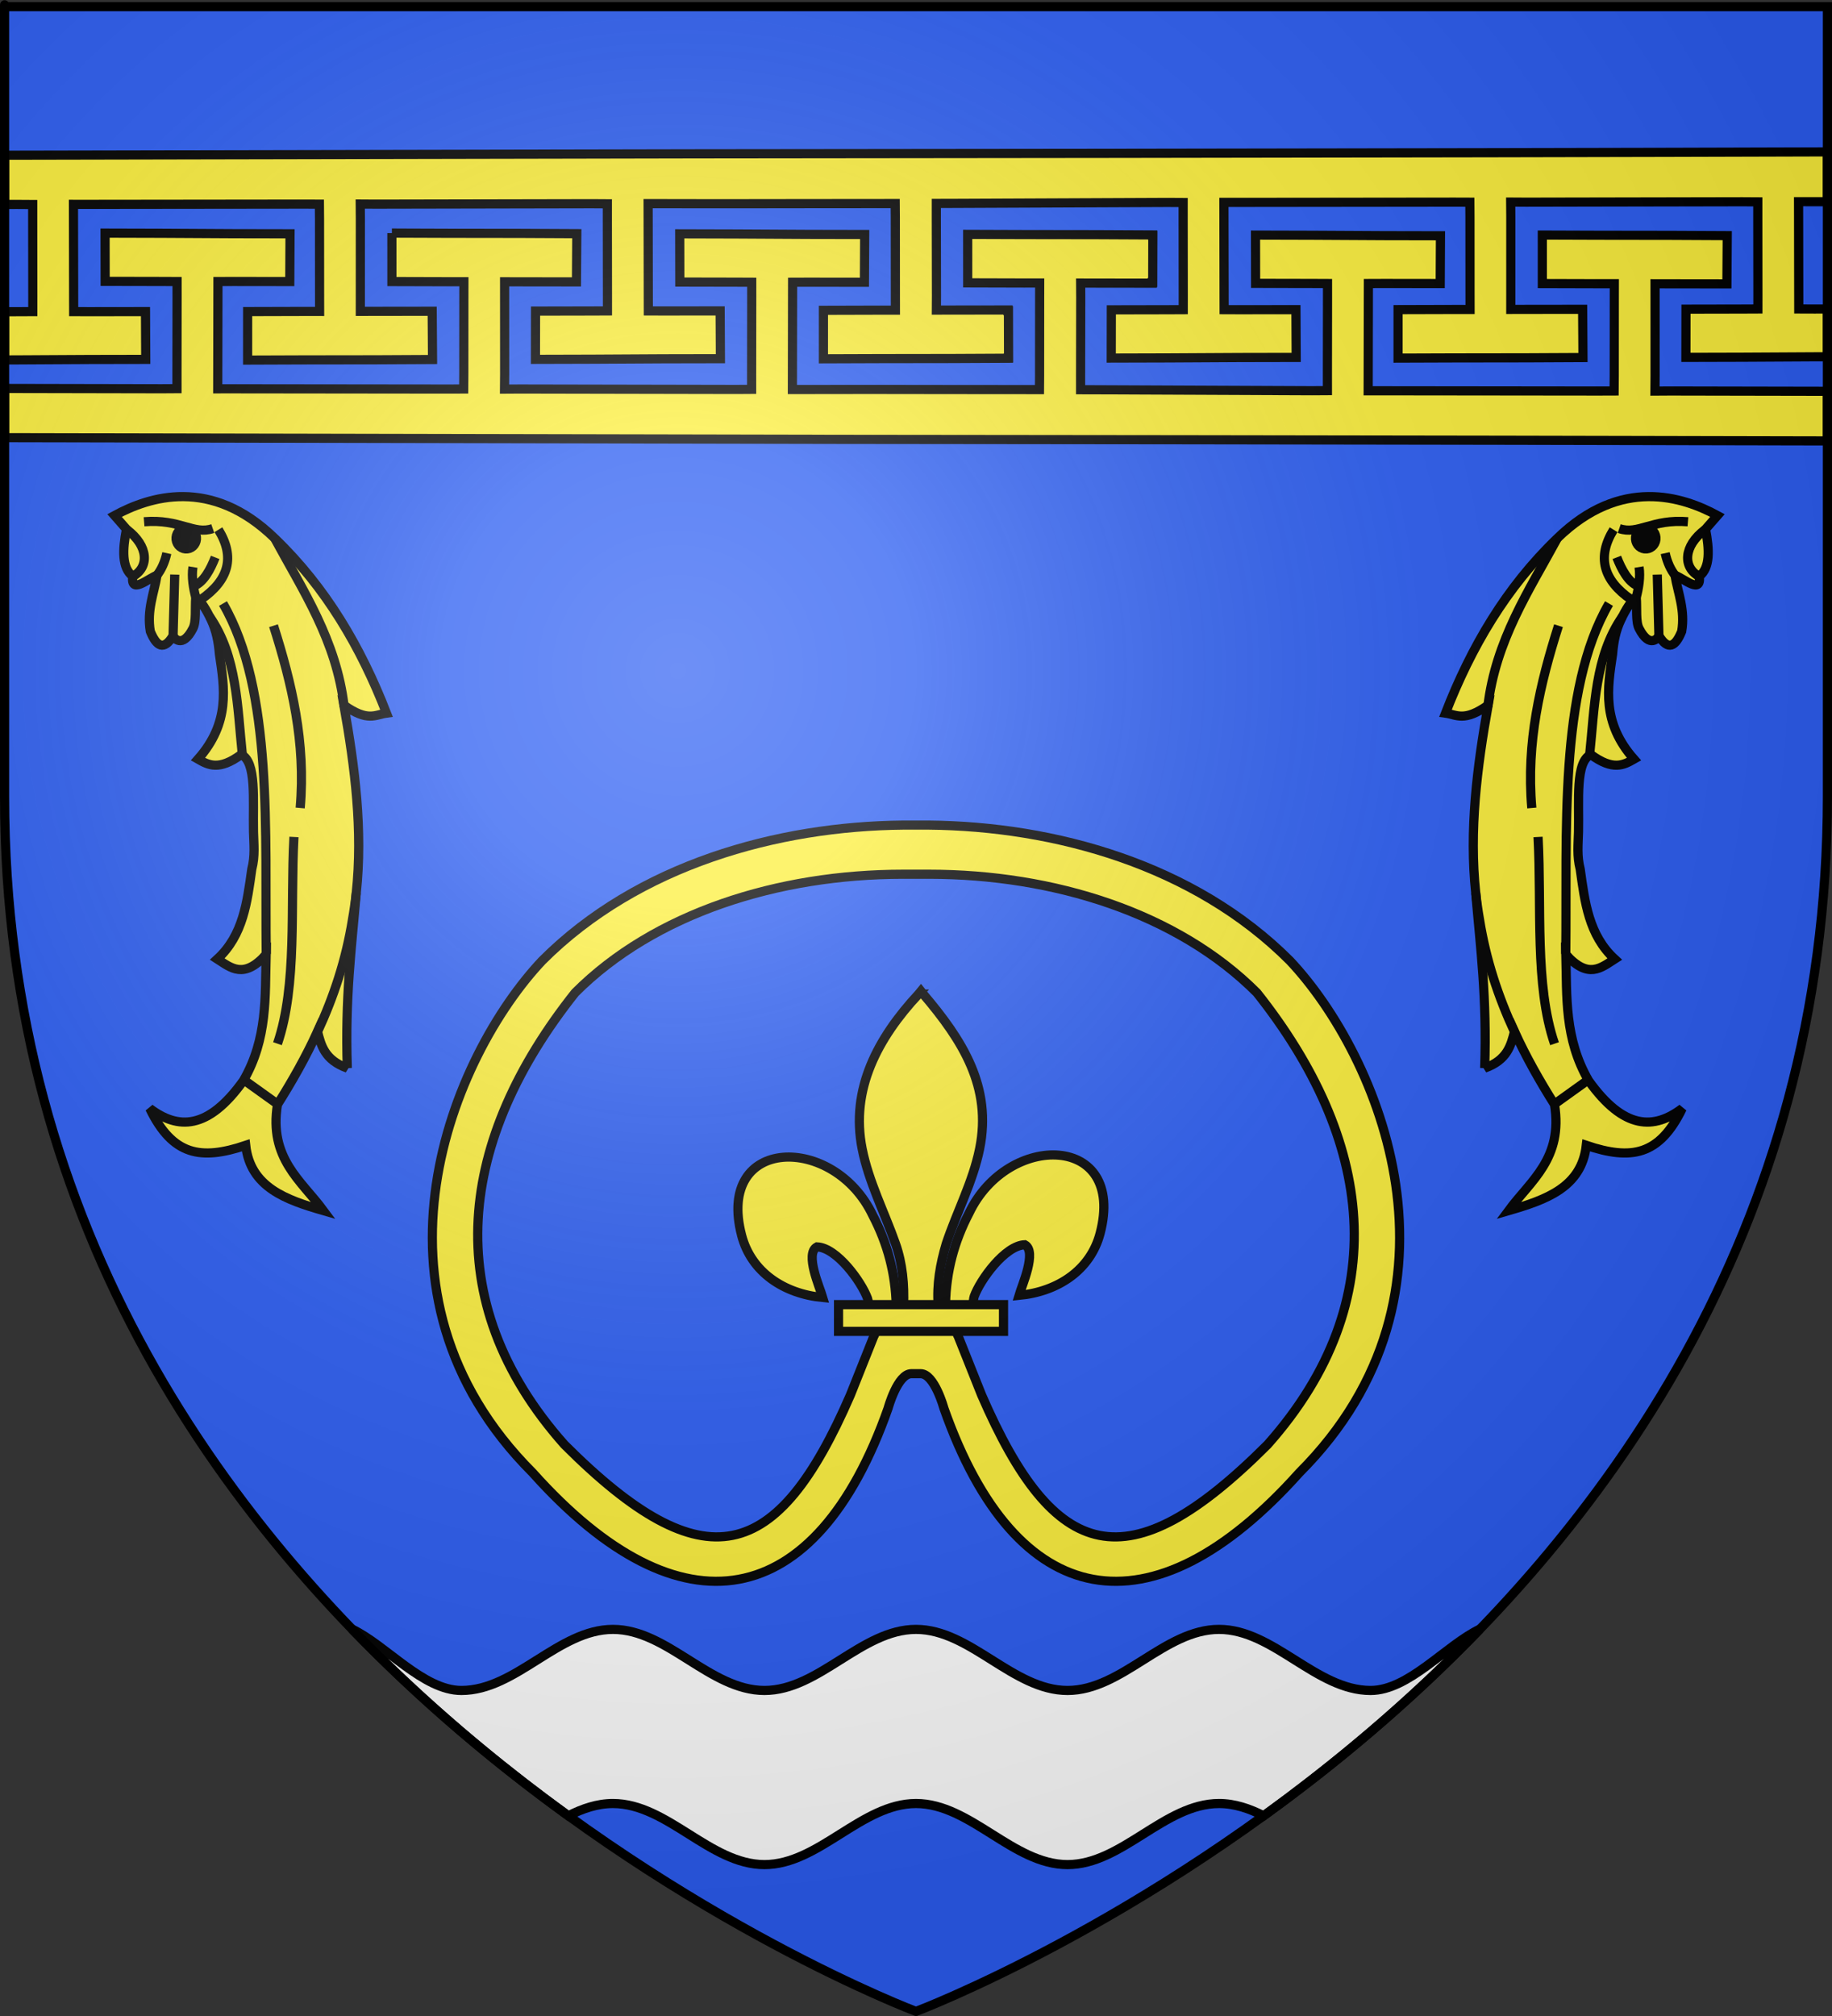 <?xml version="1.0" encoding="UTF-8" standalone="no"?>
<svg
   xmlns:dc="http://purl.org/dc/elements/1.1/"
   xmlns:cc="http://creativecommons.org/ns#"
   xmlns:rdf="http://www.w3.org/1999/02/22-rdf-syntax-ns#"
   xmlns:svg="http://www.w3.org/2000/svg"
   xmlns="http://www.w3.org/2000/svg"
   xmlns:xlink="http://www.w3.org/1999/xlink"
   xmlns:sodipodi="http://sodipodi.sourceforge.net/DTD/sodipodi-0.dtd"
   xmlns:inkscape="http://www.inkscape.org/namespaces/inkscape"
   height="660"
   width="600"
   version="1.0"
   id="svg2"
   sodipodi:version="0.32"
   inkscape:version="0.91 r13725"
   sodipodi:docname="Blason_Maxey-sur-Vaise_(Meuse).svg"
   inkscape:export-filename="/Users/olivier/Desktop/Blason Rouge/Blason_Vide_3D.png"
   inkscape:export-xdpi="144"
   inkscape:export-ydpi="144">
  <rect width="100%" height="100%" fill="#333333" stroke="none"/>
  <sodipodi:namedview
     inkscape:window-height="705"
     inkscape:window-width="1366"
     inkscape:pageshadow="2"
     inkscape:pageopacity="0.0"
     guidetolerance="10.0"
     gridtolerance="10.0"
     objecttolerance="10.0"
     borderopacity="1.0"
     bordercolor="#666666"
     pagecolor="#ffffff"
     id="base"
     showgrid="false"
     height="660px"
     inkscape:zoom="0.77248022"
     inkscape:cx="234.46687"
     inkscape:cy="362.33314"
     inkscape:window-x="-8"
     inkscape:window-y="-8"
     inkscape:current-layer="layer3"
     showguides="true"
     inkscape:guide-bbox="true"
     inkscape:window-maximized="1" />
  <desc
     id="desc4">Flag of Canton of Valais (Wallis)</desc>
  <defs
     id="defs6">
    <linearGradient
       id="linearGradient2893">
      <stop
         style="stop-color:white;stop-opacity:0.314;"
         offset="0"
         id="stop2895" />
      <stop
         id="stop2897"
         offset="0.19"
         style="stop-color:white;stop-opacity:0.251;" />
      <stop
         style="stop-color:#6b6b6b;stop-opacity:0.125;"
         offset="0.6"
         id="stop2901" />
      <stop
         style="stop-color:black;stop-opacity:0.125;"
         offset="1"
         id="stop2899" />
    </linearGradient>
    <linearGradient
       id="linearGradient2885">
      <stop
         id="stop2887"
         offset="0"
         style="stop-color:white;stop-opacity:1;" />
      <stop
         style="stop-color:white;stop-opacity:1;"
         offset="0.229"
         id="stop2891" />
      <stop
         id="stop2889"
         offset="1"
         style="stop-color:black;stop-opacity:1;" />
    </linearGradient>
    <linearGradient
       id="linearGradient2955">
      <stop
         id="stop2867"
         offset="0"
         style="stop-color:#fd0000;stop-opacity:1;" />
      <stop
         style="stop-color:#e77275;stop-opacity:0.659;"
         offset="0.5"
         id="stop2873" />
      <stop
         style="stop-color:black;stop-opacity:0.323;"
         offset="1"
         id="stop2959" />
    </linearGradient>
    <radialGradient
       inkscape:collect="always"
       xlink:href="#linearGradient2955"
       id="radialGradient2961"
       cx="225.524"
       cy="218.901"
       fx="225.524"
       fy="218.901"
       r="300"
       gradientTransform="matrix(-4.167939e-4,2.183,-1.884,-3.599562e-4,615.597,-289.121)"
       gradientUnits="userSpaceOnUse" />
    <polygon
       id="star"
       transform="scale(53,53)"
       points="0,-1 0.588,0.809 -0.951,-0.309 0.951,-0.309 -0.588,0.809 0,-1 " />
    <clipPath
       id="clip">
      <path
         d="M 0,-200 L 0,600 L 300,600 L 300,-200 L 0,-200 z "
         id="path10" />
    </clipPath>
    <radialGradient
       inkscape:collect="always"
       xlink:href="#linearGradient2955"
       id="radialGradient1911"
       gradientUnits="userSpaceOnUse"
       gradientTransform="matrix(-4.167939e-4,2.183,-1.884,-3.599562e-4,615.597,-289.121)"
       cx="225.524"
       cy="218.901"
       fx="225.524"
       fy="218.901"
       r="300" />
    <radialGradient
       inkscape:collect="always"
       xlink:href="#linearGradient2955"
       id="radialGradient2865"
       gradientUnits="userSpaceOnUse"
       gradientTransform="matrix(0,1.749,-1.593,-1.049767e-7,551.788,-191.29)"
       cx="225.524"
       cy="218.901"
       fx="225.524"
       fy="218.901"
       r="300" />
    <radialGradient
       inkscape:collect="always"
       xlink:href="#linearGradient2955"
       id="radialGradient2871"
       gradientUnits="userSpaceOnUse"
       gradientTransform="matrix(0,1.386,-1.323,-5.741131e-8,-158.082,-109.541)"
       cx="225.524"
       cy="218.901"
       fx="225.524"
       fy="218.901"
       r="300" />
    <radialGradient
       inkscape:collect="always"
       xlink:href="#linearGradient2893"
       id="radialGradient3163"
       gradientUnits="userSpaceOnUse"
       gradientTransform="matrix(1.353,0,0,1.349,-77.629,-85.747)"
       cx="221.445"
       cy="226.331"
       fx="221.445"
       fy="226.331"
       r="300" />
    <radialGradient
       gradientTransform="matrix(1.353,0,0,1.349,-77.629,-85.747)"
       gradientUnits="userSpaceOnUse"
       xlink:href="#linearGradient2893"
       id="radialGradient9547"
       fy="226.331"
       fx="221.445"
       r="300"
       cy="226.331"
       cx="221.445" />
    <radialGradient
       gradientTransform="matrix(0,1.386,-1.323,-5.741131e-8,-158.082,-109.541)"
       gradientUnits="userSpaceOnUse"
       xlink:href="#linearGradient2955"
       id="radialGradient9545"
       fy="218.901"
       fx="225.524"
       r="300"
       cy="218.901"
       cx="225.524" />
    <radialGradient
       gradientTransform="matrix(0,1.749,-1.593,-1.049767e-7,551.788,-191.29)"
       gradientUnits="userSpaceOnUse"
       xlink:href="#linearGradient2955"
       id="radialGradient9543"
       fy="218.901"
       fx="225.524"
       r="300"
       cy="218.901"
       cx="225.524" />
    <radialGradient
       gradientTransform="matrix(-4.167939e-4,2.183,-1.884,-3.599562e-4,615.597,-289.121)"
       gradientUnits="userSpaceOnUse"
       xlink:href="#linearGradient2955"
       id="radialGradient9541"
       fy="218.901"
       fx="225.524"
       r="300"
       cy="218.901"
       cx="225.524" />
    <clipPath
       id="clipPath9537">
      <path
         id="path9539"
         d="M 0,-200 L 0,600 L 300,600 L 300,-200 L 0,-200 z " />
    </clipPath>
    <polygon
       id="polygon9535"
       transform="scale(53,53)"
       points="0,-1 0.588,0.809 -0.951,-0.309 0.951,-0.309 -0.588,0.809 0,-1 " />
    <radialGradient
       gradientTransform="matrix(-4.167939e-4,2.183,-1.884,-3.599562e-4,615.597,-289.121)"
       gradientUnits="userSpaceOnUse"
       xlink:href="#linearGradient2955"
       id="radialGradient9533"
       fy="218.901"
       fx="225.524"
       r="300"
       cy="218.901"
       cx="225.524" />
    <linearGradient
       id="linearGradient9525">
      <stop
         id="stop9527"
         offset="0"
         style="stop-color:#fd0000;stop-opacity:1" />
      <stop
         id="stop9529"
         offset="0.5"
         style="stop-color:#e77275;stop-opacity:0.659" />
      <stop
         id="stop9531"
         offset="1"
         style="stop-color:black;stop-opacity:0.323" />
    </linearGradient>
    <linearGradient
       id="linearGradient9517">
      <stop
         id="stop9519"
         offset="0"
         style="stop-color:white;stop-opacity:1" />
      <stop
         id="stop9521"
         offset="0.229"
         style="stop-color:white;stop-opacity:1" />
      <stop
         id="stop9523"
         offset="1"
         style="stop-color:black;stop-opacity:1" />
    </linearGradient>
    <linearGradient
       id="linearGradient9507">
      <stop
         id="stop9509"
         offset="0"
         style="stop-color:white;stop-opacity:0.314" />
      <stop
         id="stop9511"
         offset="0.19"
         style="stop-color:white;stop-opacity:0.251" />
      <stop
         id="stop9513"
         offset="0.6"
         style="stop-color:#6b6b6b;stop-opacity:0.125" />
      <stop
         id="stop9515"
         offset="1"
         style="stop-color:black;stop-opacity:0.125" />
    </linearGradient>
  </defs>
  <g
     inkscape:groupmode="layer"
     id="layer3"
     inkscape:label="Fond écu"
     style="display:inline"
     sodipodi:insensitive="true">
    <path
       id="path2855"
       style="fill:#2b5df2;fill-opacity:1;fill-rule:evenodd;stroke:none;stroke-width:1px;stroke-linecap:butt;stroke-linejoin:miter;stroke-opacity:1"
       d="m 300,658.5 c 0,0 298.5,-112.32 298.5,-397.772 0,-285.452 0,-258.552 0,-258.552 l -597,0 0,258.552 C 1.5,546.18 300,658.5 300,658.5 Z"
       sodipodi:nodetypes="cccccc"
       inkscape:connector-curvature="0" />
    <g
       transform="matrix(0.705,0,0,0.602,-377.076,74.077)"
       style="display:none;fill:#b88100;stroke:#000000;stroke-width:4.603;stroke-miterlimit:4;stroke-dasharray:none"
       id="layer1-7-8"
       inkscape:label="Calque 1" />
    <g
       id="g4370"
       style="stroke-width:3;stroke-miterlimit:4;stroke-dasharray:none">
      <path
         id="path4232-8-5"
         d="m 598.5,49.723 c -127.55,0.436 -369.99,0.631 -369.99,0.631 L 1.5,50.814 l 0,16.117 4.111,-0.008 5.102,0.033 -0.002,4.836 0.035,25.393 -0.004,4.836 -5.059,0.023 -4.184,0.008 0,15.783 4.195,-0.012 23.549,-0.131 18.49,-0.035 -0.082,-15.641 -18.449,0.023 -5.072,-0.018 -0.012,-4.879 -0.049,-25.365 -0.012,-4.877 5.115,0.004 70.361,-0.082 5.074,0.02 0.039,4.891 0.019,25.352 0.012,4.879 -5.115,-0.004 -18.461,0.051 -0.004,15.877 18.504,-0.066 23.535,-0.031 18.52,-0.094 -0.111,-15.793 -18.447,0.023 -5.088,0.01 0.004,-4.904 0.008,-25.338 -0.039,-4.893 5.1,0.033 23.578,-0.047 23.576,-0.047 23.578,-0.047 5.102,0.033 -0.004,4.834 0.035,25.395 -0.002,4.836 -5.061,0.023 -18.49,0.037 -0.029,15.793 18.531,-0.051 23.551,-0.131 18.49,-0.037 -0.084,-15.639 -18.447,0.023 -5.072,-0.018 -0.012,-4.879 -0.049,-25.365 -0.012,-4.879 5.115,0.004 11.768,0.02 11.879,0.004 23.605,-0.031 23.562,-0.02 4.996,-0.01 0.037,4.678 0.021,25.352 0.01,4.879 -5.115,-0.004 -18.461,0.051 -0.004,15.875 18.504,-0.064 23.535,-0.033 18.52,-0.092 0,-0.107 0.082,0 -0.041,-15.443 -0.148,0 -0.002,-0.242 -18.449,0.023 -5.004,0.01 0.029,-4.65 -0.049,-25.365 0.002,-4.906 5.088,-0.01 70.65,-0.311 5.102,0.031 -0.004,4.836 0.035,25.395 -0.002,4.836 -5.061,0.023 -18.49,0.037 -0.029,15.793 18.531,-0.051 23.551,-0.131 18.49,-0.037 -0.082,-15.639 -18.449,0.023 -5.072,-0.019 -0.012,-4.877 -0.049,-25.367 -0.012,-4.877 5.115,0.004 70.361,-0.08 5.072,0.018 0.039,4.893 0.021,25.352 0.012,4.877 -5.115,-0.004 -18.463,0.051 -0.002,15.877 18.504,-0.064 23.535,-0.033 18.518,-0.092 -0.109,-15.793 -18.447,0.023 -5.088,0.01 0.004,-4.906 0.006,-25.338 -0.039,-4.891 5.102,0.031 23.578,-0.047 23.576,-0.045 23.578,-0.047 5.102,0.031 -0.004,4.836 0.035,25.395 -0.004,4.836 -5.059,0.023 -18.49,0.037 -0.029,15.791 18.531,-0.049 23.551,-0.131 4.268,-0.008 0,-15.652 -4.309,0.006 -5.074,-0.018 -0.01,-4.877 -0.049,-25.367 -0.012,-4.877 5.115,0.004 4.338,0.008 0,-16.314 z"
         style="display:inline;fill:#fcef3c;fill-opacity:1;fill-rule:evenodd;stroke:#000000;stroke-width:3;stroke-linecap:butt;stroke-linejoin:miter;stroke-miterlimit:4;stroke-dasharray:none;stroke-opacity:1"
         inkscape:connector-curvature="0" />
      <path
         id="path4232-8-5-0"
         d="m 128.35,76.307 0.004,15.877 18.461,0.051 5.115,-0.004 -0.012,4.879 -0.019,25.352 -0.039,4.891 -5.074,0.019 -70.361,-0.082 -5.115,0.004 0.012,-4.877 0.049,-25.365 0.012,-4.879 5.072,-0.018 18.449,0.023 0.082,-15.641 -18.49,-0.035 -23.549,-0.131 -18.533,-0.051 0.031,15.793 18.49,0.037 5.059,0.023 0.004,4.836 -0.035,25.393 0.002,4.836 -5.102,0.033 -23.576,-0.047 -23.578,-0.047 -4.207,-0.008 0,16.115 274.26,0.557 c 0,0 190.369,0.165 322.74,0.508 l 0,-16.242 -4.227,-0.008 -23.576,-0.045 -23.578,-0.047 -5.102,0.031 0.039,-4.891 -0.006,-25.338 -0.006,-4.906 5.088,0.01 18.447,0.023 0.109,-15.793 -18.518,-0.092 -23.535,-0.033 -18.504,-0.064 0.004,15.877 18.463,0.051 5.115,-0.004 -0.012,4.877 -0.021,25.352 -0.041,4.893 -5.072,0.018 -70.361,-0.08 -5.115,0.004 0.012,-4.877 0.049,-25.367 0.012,-4.877 5.072,-0.02 18.449,0.023 0.082,-15.639 -18.49,-0.037 -23.551,-0.131 -18.531,-0.051 0.029,15.793 18.49,0.037 5.061,0.023 0.002,4.836 -0.035,25.395 0.004,4.836 -5.102,0.031 -70.65,-0.311 -5.088,-0.01 -0.002,-4.906 0.049,-25.365 -0.029,-4.65 5.004,0.01 18.449,0.023 0.002,-0.242 0.148,0 0.041,-15.443 -0.082,0 0,-0.107 -18.52,-0.092 -23.535,-0.033 -18.504,-0.064 0.006,15.875 18.461,0.051 5.115,-0.004 -0.012,4.879 -0.021,25.352 -0.037,4.678 -4.996,-0.01 -23.562,-0.019 -23.605,-0.031 -11.879,0.004 -11.768,0.019 -5.115,0.004 0.012,-4.879 0.049,-25.365 0.012,-4.879 5.072,-0.018 18.447,0.023 0.084,-15.639 -18.49,-0.037 -23.551,-0.131 -18.531,-0.051 0.029,15.793 18.49,0.037 5.061,0.023 0.002,4.836 -0.035,25.395 0.004,4.834 -5.102,0.033 -23.578,-0.047 -23.576,-0.047 -23.578,-0.047 -5.1,0.033 0.041,-4.893 -0.01,-25.338 -0.004,-4.904 5.088,0.01 18.447,0.023 0.111,-15.793 -18.52,-0.094 -23.535,-0.031 -18.504,-0.066 z"
         style="display:inline;fill:#fcef3c;fill-opacity:1;fill-rule:evenodd;stroke:#000000;stroke-width:3;stroke-linecap:butt;stroke-linejoin:miter;stroke-miterlimit:4;stroke-dasharray:none;stroke-opacity:1"
         inkscape:connector-curvature="0" />
    </g>
    <g
       style="stroke:#000000"
       transform="matrix(-1.592,0,0,1.592,1646.196,-204.63)"
       id="g3839" />
    <g
       id="g4626"
       style="stroke-width:2;stroke-miterlimit:4;stroke-dasharray:none" />
    <g
       id="g4630"
       style="stroke-width:2;stroke-miterlimit:4;stroke-dasharray:none" />
    <path
       style="fill:#ffffff;fill-opacity:1;stroke:#000000;stroke-width:3;stroke-miterlimit:4;stroke-dasharray:none;stroke-opacity:1"
       d="m 115.281,533.32 c 23.213,24.056 47.635,44.351 70.852,61.135 4.674,-2.359 9.484,-4.02 14.615,-4.02 17.835,0 31.79,20 49.625,20 17.835,0 31.792,-20 49.627,-20 17.835,0 31.792,20 49.627,20 17.835,0 31.79,-20 49.625,-20 5.131,0 9.941,1.661 14.615,4.02 23.216,-16.784 47.638,-37.079 70.852,-61.135 -11.218,5.358 -23.325,20.107 -35.84,20.107 -17.835,0 -31.792,-20 -49.627,-20 -17.835,0 -31.79,20 -49.625,20 -17.835,0 -31.792,-20 -49.627,-20 -17.835,0 -31.792,20 -49.627,20 -17.835,0 -31.79,-20 -49.625,-20 -17.835,0 -31.792,20 -49.627,20 -12.515,0 -24.622,-14.749 -35.84,-20.107 z"
       id="rect4801"
       inkscape:connector-curvature="0" />
  </g>
  <g
     inkscape:groupmode="layer"
     id="layer4"
     inkscape:label="Meubles"
     sodipodi:insensitive="true">
    <g
       style="opacity:1"
       transform="translate(29.915,-1710.963)"
       id="g2119">
      <g
         transform="translate(-1361.835,-74.826)"
         id="g11024" />
    </g>
    <g
       id="g4372"
       transform="translate(8.73,12.945)">
      <g
         transform="translate(499.097,-14.395)"
         id="g4258"
         style="display:inline">
        <path
           sodipodi:nodetypes="ccscscc"
           id="path13650"
           style="display:inline;opacity:1;fill:#fcef3c;fill-opacity:1;fill-rule:evenodd;stroke:#000000;stroke-width:3;stroke-linecap:butt;stroke-linejoin:miter;stroke-miterlimit:4;stroke-dasharray:none;stroke-opacity:1"
           d="m -198.15,428.202 c 0.242,-10.53 2.847,-20.317 7.697,-29.592 12.699,-26.715 51.485,-26.077 42.935,6.596 -3.151,12.04 -13.853,19.116 -26.568,20.33 0.918,-3.172 5.966,-14.388 1.891,-16.582 -6.516,0.246 -14.607,11.507 -16.553,16.877 -0.281,0.771 -0.202,1.662 -0.516,2.42"
           inkscape:connector-curvature="0" />
        <path
           sodipodi:nodetypes="ccscscc"
           id="path13656"
           style="fill:#fcef3c;fill-opacity:1;fill-rule:evenodd;stroke:#000000;stroke-width:3;stroke-linecap:butt;stroke-linejoin:miter;stroke-miterlimit:4;stroke-dasharray:none;stroke-opacity:1"
           d="m -214.302,428.898 c -0.242,-10.53 -2.847,-20.317 -7.697,-29.592 -12.699,-26.715 -51.485,-26.077 -42.935,6.596 3.151,12.04 13.853,19.116 26.568,20.33 -0.918,-3.172 -5.966,-14.388 -1.891,-16.582 6.516,0.246 14.607,11.507 16.553,16.877 0.281,0.771 0.202,1.662 0.516,2.42"
           inkscape:connector-curvature="0" />
        <path
           sodipodi:nodetypes="csccccsccc"
           id="path13658"
           style="fill:#fcef3c;fill-opacity:1;fill-rule:nonzero;stroke:#000000;stroke-width:3;stroke-linecap:butt;stroke-linejoin:miter;stroke-miterlimit:4;stroke-dasharray:none;stroke-opacity:1"
           d="m -206.977,326.879 c -13.378,14.421 -22.361,31.096 -18.489,50.654 2.136,10.79 7.315,20.783 10.968,31.177 2.284,6.521 2.868,13.334 2.597,20.188 l 11.35,0 c -0.543,-6.905 0.647,-13.597 2.597,-20.188 3.48,-10.459 8.774,-20.379 10.968,-31.177 4.101,-20.188 -5.525,-35.413 -18.43,-50.59 l -0.789,-1.006 -0.773,0.942 z"
           inkscape:connector-curvature="0" />
        <path
           style="fill:#fcef3c;fill-opacity:1;fill-rule:evenodd;stroke:#000000;stroke-width:3;stroke-linecap:butt;stroke-linejoin:miter;stroke-miterlimit:4;stroke-dasharray:none;stroke-opacity:1"
           d="m -208.434,436.893 -12.338,0 c -0.116,0.325 -0.263,0.674 -0.412,1.023 l -0.086,0 c -0.129,0.35 -0.256,0.676 -0.385,1.023 l -7.664,19.221 c -23.865,54.98 -47.78,62.101 -93.639,16.242 -42.155,-47.453 -34.368,-100.319 3.498,-147.961 26.022,-26.022 66.416,-38.769 107.365,-38.785 l 8.533,0 c 40.949,0.016 81.343,12.763 107.365,38.785 37.866,47.642 45.653,100.508 3.498,147.961 -45.859,45.859 -69.773,38.738 -93.639,-16.242 L -194,438.939 c -0.128,-0.347 -0.256,-0.673 -0.385,-1.023 l -0.086,0 c -0.149,-0.35 -0.296,-0.698 -0.412,-1.023 l -12.338,0 m 0.902,14.277 c 4.548,-0.003 7.629,11.314 7.629,11.314 23.57,66.977 67.911,75.289 116.391,21.125 59.024,-59.024 26.268,-136.54 -3.133,-167.689 -31.414,-31.414 -77.136,-43.98 -118.223,-44.35 l -8.346,0 c -41.086,0.37 -86.809,12.936 -118.223,44.35 -29.401,31.149 -62.157,108.665 -3.133,167.689 48.479,54.164 92.821,45.852 116.391,-21.125 0,-10e-6 3.08,-11.317 7.629,-11.314 z"
           id="path13660"
           inkscape:connector-curvature="0"
           sodipodi:nodetypes="ccccccccccccccccccccccccccccc" />
        <rect
           id="rect13662"
           style="fill:#fcef3c;fill-opacity:1;stroke:#000000;stroke-width:3;stroke-miterlimit:4;stroke-dasharray:none;stroke-opacity:1"
           y="428.56"
           x="-233.197"
           height="8.754"
           width="54.029" />
      </g>
      <g
         id="g3769-4"
         transform="matrix(0.829,0,0,0.829,-505.429,-52.452)"
         style="display:inline;stroke:#000000;stroke-width:3.617;stroke-miterlimit:4;stroke-dasharray:none">
        <g
           style="stroke:#000000;stroke-width:8.917;stroke-miterlimit:4;stroke-dasharray:none"
           transform="matrix(0.406,0,0,0.406,-782.174,384.972)"
           id="g3805-1">
          <path
             style="fill:#fcef3c;stroke:#000000;stroke-width:8.917;stroke-linecap:butt;stroke-linejoin:miter;stroke-miterlimit:4;stroke-dasharray:none;stroke-opacity:1"
             d="m 4846.996,208.115 c 22.163,-7.912 25.508,-22.207 29.002,-35.581 11.313,24.758 24.566,48.164 38.947,70.937 8.508,52.593 -23.142,73.98 -44.747,103.304 36.351,-10.558 71.112,-22.635 75.683,-63.529 43.761,14.716 71.097,9.958 93.36,-35.908 -27.238,20.545 -56.578,21.327 -91.15,-27.069 -23.645,-40.88 -21.046,-81.759 -22.097,-122.639 21.782,24.267 34.275,12.923 47.509,4.419 -25.333,-23.301 -29.04,-55.506 -33.543,-87.383 -3.351,-12.988 -1.957,-24.351 -1.668,-36.319 0.695,-30.456 -3.269,-68.515 12.009,-75.171 21.641,15.809 31.855,10.193 41.984,4.419 -31.465,-35.639 -25.783,-68.802 -20.855,-102.015 1.091,-12.562 3.002,-22.617 8.005,-33.361 5.02,-10.738 10.04,-18.268 15.06,-22.618 0.825,11.793 -0.691,24.4 2.762,30.936 10.46,20.272 18.754,8.671 19.335,7.182 8.977,14.638 16.061,10.349 22.097,-4.419 3.501,-20.515 -3.462,-36.843 -6.629,-54.69 10.104,4.254 25.838,18.517 23.754,1.105 10.791,-8.272 9.891,-25.896 6.077,-45.851 l 11.601,-13.258 c -33.823,-18.343 -93.899,-38.038 -155.784,22.097 -49.904,47.898 -83.925,106.073 -108.828,170.148 10.981,1.509 18.006,8.733 41.432,-7.734 -10.767,60.829 -18.547,121.659 -12.019,182.671 4.576,53.748 11.001,101.676 8.704,170.33 z"
             id="path3807-0"
             inkscape:connector-curvature="0"
             sodipodi:nodetypes="cccccccccccccccccccccccccccc" />
          <path
             style="fill:none;stroke:#000000;stroke-width:8.917;stroke-linecap:butt;stroke-linejoin:miter;stroke-miterlimit:4;stroke-dasharray:none;stroke-opacity:1"
             d="m 4838.279,37.601 c 0.94,8.777 2.177,17.553 3.746,26.33 6.268,39.132 18.279,75.034 33.95,108.877"
             id="path3809-7"
             inkscape:connector-curvature="0"
             sodipodi:nodetypes="ccc" />
          <path
             style="fill:none;stroke:#000000;stroke-width:8.917;stroke-linecap:butt;stroke-linejoin:miter;stroke-miterlimit:4;stroke-dasharray:none;stroke-opacity:1"
             d="m 4917.707,-307.3 c -27.5,50.909 -60.102,99.226 -67.692,164.071"
             id="path3811-5"
             inkscape:connector-curvature="0"
             sodipodi:nodetypes="cc" />
          <path
             style="fill:none;stroke:#000000;stroke-width:8.917;stroke-linecap:butt;stroke-linejoin:miter;stroke-miterlimit:4;stroke-dasharray:none;stroke-opacity:1"
             d="m 5044.765,-323.32 c -35.237,-2.906 -48.156,13.022 -66.844,6.629"
             id="path3813-5"
             inkscape:connector-curvature="0"
             sodipodi:nodetypes="cc" />
          <path
             style="fill:none;stroke:#000000;stroke-width:8.917;stroke-linecap:butt;stroke-linejoin:miter;stroke-miterlimit:4;stroke-dasharray:none;stroke-opacity:1"
             d="m 4972.397,-315.586 c -16.201,26.301 -10.424,48.939 17.125,67.949"
             id="path3815-1"
             inkscape:connector-curvature="0"
             sodipodi:nodetypes="cc" />
          <path
             style="fill:none;stroke:#000000;stroke-width:8.917;stroke-linecap:butt;stroke-linejoin:miter;stroke-miterlimit:4;stroke-dasharray:none;stroke-opacity:1"
             d="m 4997.189,-279.26 c 1.556,9.569 -0.413,20.894 -2.842,29.965"
             id="path3817-7"
             inkscape:connector-curvature="0"
             sodipodi:nodetypes="cc" />
          <path
             style="fill:none;stroke:#000000;stroke-width:8.917;stroke-linecap:butt;stroke-linejoin:miter;stroke-miterlimit:4;stroke-dasharray:none;stroke-opacity:1"
             d="m 5014.934,-271.945 1.605,59.51"
             id="path3819-0"
             inkscape:connector-curvature="0"
             sodipodi:nodetypes="cc" />
          <path
             style="fill:none;stroke:#000000;stroke-width:8.917;stroke-linecap:butt;stroke-linejoin:miter;stroke-miterlimit:4;stroke-dasharray:none;stroke-opacity:1"
             d="m 4975.564,-288.673 c 4.433,11.333 11.096,24.249 20.693,27.845 m 26.38,-31.967 c 1.952,8.917 5.324,16.13 9.88,21.923"
             id="path3821-5"
             inkscape:connector-curvature="0"
             sodipodi:nodetypes="cccc" />
          <path
             style="fill:none;stroke:#000000;stroke-width:8.917;stroke-linecap:butt;stroke-linejoin:miter;stroke-miterlimit:4;stroke-dasharray:none;stroke-opacity:1"
             d="m 5061.338,-315.586 c -20.664,15.57 -22.38,36.622 -4.867,45.903"
             id="path3823-0"
             inkscape:connector-curvature="0"
             sodipodi:nodetypes="cc" />
          <path
             style="fill:none;stroke:#000000;stroke-width:8.917;stroke-linecap:butt;stroke-linejoin:miter;stroke-miterlimit:4;stroke-dasharray:none;stroke-opacity:1"
             d="m 4918.811,-222.226 c -17.761,55.979 -31.53,113.331 -25.964,177.329"
             id="path3825-0"
             inkscape:connector-curvature="0"
             sodipodi:nodetypes="cc" />
          <path
             style="fill:none;stroke:#000000;stroke-width:8.917;stroke-linecap:butt;stroke-linejoin:miter;stroke-miterlimit:4;stroke-dasharray:none;stroke-opacity:1"
             d="m 4980.983,-231.065 c -26.873,38.746 -26.893,87.596 -31.893,134.792"
             id="path3827-2"
             inkscape:connector-curvature="0"
             sodipodi:nodetypes="cc" />
          <path
             style="fill:none;stroke:#000000;stroke-width:8.917;stroke-linecap:butt;stroke-linejoin:miter;stroke-miterlimit:4;stroke-dasharray:none;stroke-opacity:1"
             d="m 4967.978,-243.771 c -49.244,84.635 -40.631,223.243 -42.095,340.895"
             id="path3829-7"
             inkscape:connector-curvature="0"
             sodipodi:nodetypes="cc" />
          <path
             style="fill:none;stroke:#000000;stroke-width:8.917;stroke-linecap:butt;stroke-linejoin:miter;stroke-miterlimit:4;stroke-dasharray:none;stroke-opacity:1"
             d="M 4914.944,184.36 C 4895.486,127.298 4902.559,51.508 4898.924,-16.723"
             id="path3831-9"
             inkscape:connector-curvature="0"
             sodipodi:nodetypes="cc" />
          <path
             style="fill:none;stroke:#000000;stroke-width:8.917;stroke-linecap:butt;stroke-linejoin:miter;stroke-miterlimit:4;stroke-dasharray:none;stroke-opacity:1"
             d="m 4914.392,243.47 33.146,-23.754"
             id="path3833-4"
             inkscape:connector-curvature="0" />
          <path
             style="fill:none;stroke:#000000;stroke-width:8.917;stroke-miterlimit:4;stroke-dasharray:none;stroke-opacity:1"
             d="m 4994.237,-310.389 c 1.699,-5.432 7.318,-8.405 12.55,-6.641 5.232,1.764 8.097,7.597 6.398,13.028 -1.697,5.425 -7.305,8.399 -12.542,6.644 -5.24,-1.766 -8.105,-7.599 -6.406,-13.031 z"
             id="path3835-8"
             inkscape:connector-curvature="0"
             sodipodi:nodetypes="ssscs" />
          <path
             sodipodi:nodetypes="ssscs"
             inkscape:connector-curvature="0"
             id="path3837-1"
             d="m 4996.534,-313.072 c 1.026,-3.281 4.42,-5.077 7.581,-4.011 3.161,1.065 4.891,4.589 3.865,7.869 -1.025,3.277 -4.413,5.073 -7.576,4.013 -3.165,-1.067 -4.896,-4.59 -3.869,-7.871 z"
             style="fill:#000000;stroke:#000000;stroke-width:8.917;stroke-miterlimit:4;stroke-dasharray:none;stroke-opacity:1" />
        </g>
      </g>
      <g
         id="g3769-4-3"
         transform="matrix(-0.829,0,0,0.829,1087.969,-52.452)"
         style="display:inline;stroke:#000000;stroke-width:3.617;stroke-miterlimit:4;stroke-dasharray:none">
        <g
           style="stroke:#000000;stroke-width:8.917;stroke-miterlimit:4;stroke-dasharray:none"
           transform="matrix(0.406,0,0,0.406,-782.174,384.972)"
           id="g3805-1-3">
          <path
             style="fill:#fcef3c;stroke:#000000;stroke-width:8.917;stroke-linecap:butt;stroke-linejoin:miter;stroke-miterlimit:4;stroke-dasharray:none;stroke-opacity:1"
             d="m 4846.996,208.115 c 22.163,-7.912 25.508,-22.207 29.002,-35.581 11.313,24.758 24.566,48.164 38.947,70.937 8.508,52.593 -23.142,73.98 -44.747,103.304 36.351,-10.558 71.112,-22.635 75.683,-63.529 43.761,14.716 71.097,9.958 93.36,-35.908 -27.238,20.545 -56.578,21.327 -91.15,-27.069 -23.645,-40.88 -21.046,-81.759 -22.097,-122.639 21.782,24.267 34.275,12.923 47.509,4.419 -25.333,-23.301 -29.04,-55.506 -33.543,-87.383 -3.351,-12.988 -1.957,-24.351 -1.668,-36.319 0.695,-30.456 -3.269,-68.515 12.009,-75.171 21.641,15.809 31.855,10.193 41.984,4.419 -31.465,-35.639 -25.783,-68.802 -20.855,-102.015 1.091,-12.562 3.002,-22.617 8.005,-33.361 5.02,-10.738 10.04,-18.268 15.06,-22.618 0.825,11.793 -0.691,24.4 2.762,30.936 10.46,20.272 18.754,8.671 19.335,7.182 8.977,14.638 16.061,10.349 22.097,-4.419 3.501,-20.515 -3.462,-36.843 -6.629,-54.69 10.104,4.254 25.838,18.517 23.754,1.105 10.791,-8.272 9.891,-25.896 6.077,-45.851 l 11.601,-13.258 c -33.823,-18.343 -93.899,-38.038 -155.784,22.097 -49.904,47.898 -83.925,106.073 -108.828,170.148 10.981,1.509 18.006,8.733 41.432,-7.734 -10.767,60.829 -18.547,121.659 -12.019,182.671 4.576,53.748 11.001,101.676 8.704,170.33 z"
             id="path3807-0-8"
             inkscape:connector-curvature="0"
             sodipodi:nodetypes="cccccccccccccccccccccccccccc" />
          <path
             style="fill:none;stroke:#000000;stroke-width:8.917;stroke-linecap:butt;stroke-linejoin:miter;stroke-miterlimit:4;stroke-dasharray:none;stroke-opacity:1"
             d="m 4838.279,37.601 c 0.94,8.777 2.177,17.553 3.746,26.33 6.268,39.132 18.279,75.034 33.95,108.877"
             id="path3809-7-6"
             inkscape:connector-curvature="0"
             sodipodi:nodetypes="ccc" />
          <path
             style="fill:none;stroke:#000000;stroke-width:8.917;stroke-linecap:butt;stroke-linejoin:miter;stroke-miterlimit:4;stroke-dasharray:none;stroke-opacity:1"
             d="m 4917.707,-307.3 c -27.5,50.909 -60.102,99.226 -67.692,164.071"
             id="path3811-5-7"
             inkscape:connector-curvature="0"
             sodipodi:nodetypes="cc" />
          <path
             style="fill:none;stroke:#000000;stroke-width:8.917;stroke-linecap:butt;stroke-linejoin:miter;stroke-miterlimit:4;stroke-dasharray:none;stroke-opacity:1"
             d="m 5044.765,-323.32 c -35.237,-2.906 -48.156,13.022 -66.844,6.629"
             id="path3813-5-1"
             inkscape:connector-curvature="0"
             sodipodi:nodetypes="cc" />
          <path
             style="fill:none;stroke:#000000;stroke-width:8.917;stroke-linecap:butt;stroke-linejoin:miter;stroke-miterlimit:4;stroke-dasharray:none;stroke-opacity:1"
             d="m 4972.397,-315.586 c -16.201,26.301 -10.424,48.939 17.125,67.949"
             id="path3815-1-9"
             inkscape:connector-curvature="0"
             sodipodi:nodetypes="cc" />
          <path
             style="fill:none;stroke:#000000;stroke-width:8.917;stroke-linecap:butt;stroke-linejoin:miter;stroke-miterlimit:4;stroke-dasharray:none;stroke-opacity:1"
             d="m 4997.189,-279.26 c 1.556,9.569 -0.413,20.894 -2.842,29.965"
             id="path3817-7-3"
             inkscape:connector-curvature="0"
             sodipodi:nodetypes="cc" />
          <path
             style="fill:none;stroke:#000000;stroke-width:8.917;stroke-linecap:butt;stroke-linejoin:miter;stroke-miterlimit:4;stroke-dasharray:none;stroke-opacity:1"
             d="m 5014.934,-271.945 1.605,59.51"
             id="path3819-0-3"
             inkscape:connector-curvature="0"
             sodipodi:nodetypes="cc" />
          <path
             style="fill:none;stroke:#000000;stroke-width:8.917;stroke-linecap:butt;stroke-linejoin:miter;stroke-miterlimit:4;stroke-dasharray:none;stroke-opacity:1"
             d="m 4975.564,-288.673 c 4.433,11.333 11.096,24.249 20.693,27.845 m 26.38,-31.967 c 1.952,8.917 5.324,16.13 9.88,21.923"
             id="path3821-5-1"
             inkscape:connector-curvature="0"
             sodipodi:nodetypes="cccc" />
          <path
             style="fill:none;stroke:#000000;stroke-width:8.917;stroke-linecap:butt;stroke-linejoin:miter;stroke-miterlimit:4;stroke-dasharray:none;stroke-opacity:1"
             d="m 5061.338,-315.586 c -20.664,15.57 -22.38,36.622 -4.867,45.903"
             id="path3823-0-4"
             inkscape:connector-curvature="0"
             sodipodi:nodetypes="cc" />
          <path
             style="fill:none;stroke:#000000;stroke-width:8.917;stroke-linecap:butt;stroke-linejoin:miter;stroke-miterlimit:4;stroke-dasharray:none;stroke-opacity:1"
             d="m 4918.811,-222.226 c -17.761,55.979 -31.53,113.331 -25.964,177.329"
             id="path3825-0-1"
             inkscape:connector-curvature="0"
             sodipodi:nodetypes="cc" />
          <path
             style="fill:none;stroke:#000000;stroke-width:8.917;stroke-linecap:butt;stroke-linejoin:miter;stroke-miterlimit:4;stroke-dasharray:none;stroke-opacity:1"
             d="m 4980.983,-231.065 c -26.873,38.746 -26.893,87.596 -31.893,134.792"
             id="path3827-2-4"
             inkscape:connector-curvature="0"
             sodipodi:nodetypes="cc" />
          <path
             style="fill:none;stroke:#000000;stroke-width:8.917;stroke-linecap:butt;stroke-linejoin:miter;stroke-miterlimit:4;stroke-dasharray:none;stroke-opacity:1"
             d="m 4967.978,-243.771 c -49.244,84.635 -40.631,223.243 -42.095,340.895"
             id="path3829-7-1"
             inkscape:connector-curvature="0"
             sodipodi:nodetypes="cc" />
          <path
             style="fill:none;stroke:#000000;stroke-width:8.917;stroke-linecap:butt;stroke-linejoin:miter;stroke-miterlimit:4;stroke-dasharray:none;stroke-opacity:1"
             d="M 4914.944,184.36 C 4895.486,127.298 4902.559,51.508 4898.924,-16.723"
             id="path3831-9-1"
             inkscape:connector-curvature="0"
             sodipodi:nodetypes="cc" />
          <path
             style="fill:none;stroke:#000000;stroke-width:8.917;stroke-linecap:butt;stroke-linejoin:miter;stroke-miterlimit:4;stroke-dasharray:none;stroke-opacity:1"
             d="m 4914.392,243.47 33.146,-23.754"
             id="path3833-4-3"
             inkscape:connector-curvature="0" />
          <path
             style="fill:none;stroke:#000000;stroke-width:8.917;stroke-miterlimit:4;stroke-dasharray:none;stroke-opacity:1"
             d="m 4994.237,-310.389 c 1.699,-5.432 7.318,-8.405 12.55,-6.641 5.232,1.764 8.097,7.597 6.398,13.028 -1.697,5.425 -7.305,8.399 -12.542,6.644 -5.24,-1.766 -8.105,-7.599 -6.406,-13.031 z"
             id="path3835-8-5"
             inkscape:connector-curvature="0"
             sodipodi:nodetypes="ssscs" />
          <path
             sodipodi:nodetypes="ssscs"
             inkscape:connector-curvature="0"
             id="path3837-1-6"
             d="m 4996.534,-313.072 c 1.026,-3.281 4.42,-5.077 7.581,-4.011 3.161,1.065 4.891,4.589 3.865,7.869 -1.025,3.277 -4.413,5.073 -7.576,4.013 -3.165,-1.067 -4.896,-4.59 -3.869,-7.871 z"
             style="fill:#000000;stroke:#000000;stroke-width:8.917;stroke-miterlimit:4;stroke-dasharray:none;stroke-opacity:1" />
        </g>
      </g>
    </g>
  </g>
  <g
     inkscape:groupmode="layer"
     id="layer2"
     inkscape:label="Reflet final"
     sodipodi:insensitive="true">
    <path
       sodipodi:nodetypes="cccccc"
       d="M 300,658.5 C 300,658.5 598.5,546.18 598.5,260.728 C 598.5,-24.723 598.5,2.176 598.5,2.176 L 1.5,2.176 L 1.5,260.728 C 1.5,546.18 300,658.5 300,658.5 z "
       style="opacity:1;fill:url(#radialGradient3163);fill-opacity:1;fill-rule:evenodd;stroke:none;stroke-width:1px;stroke-linecap:butt;stroke-linejoin:miter;stroke-opacity:1"
       id="path2875"
       inkscape:export-xdpi="144"
       inkscape:export-ydpi="144" />
  </g>
  <g
     inkscape:groupmode="layer"
     id="layer1"
     inkscape:label="Contour final"
     sodipodi:insensitive="true">
    <path
       sodipodi:nodetypes="cccccc"
       d="M 300,658.5 C 300,658.5 1.5,546.18 1.5,260.728 C 1.5,-24.723 1.5,2.176 1.5,2.176 L 598.5,2.176 L 598.5,260.728 C 598.5,546.18 300,658.5 300,658.5 z "
       style="opacity:1;fill:none;fill-opacity:1;fill-rule:evenodd;stroke:black;stroke-width:3;stroke-linecap:butt;stroke-linejoin:miter;stroke-miterlimit:4;stroke-dasharray:none;stroke-opacity:1"
       id="path1411"
       inkscape:export-xdpi="144"
       inkscape:export-ydpi="144" />
  </g>
</svg>
